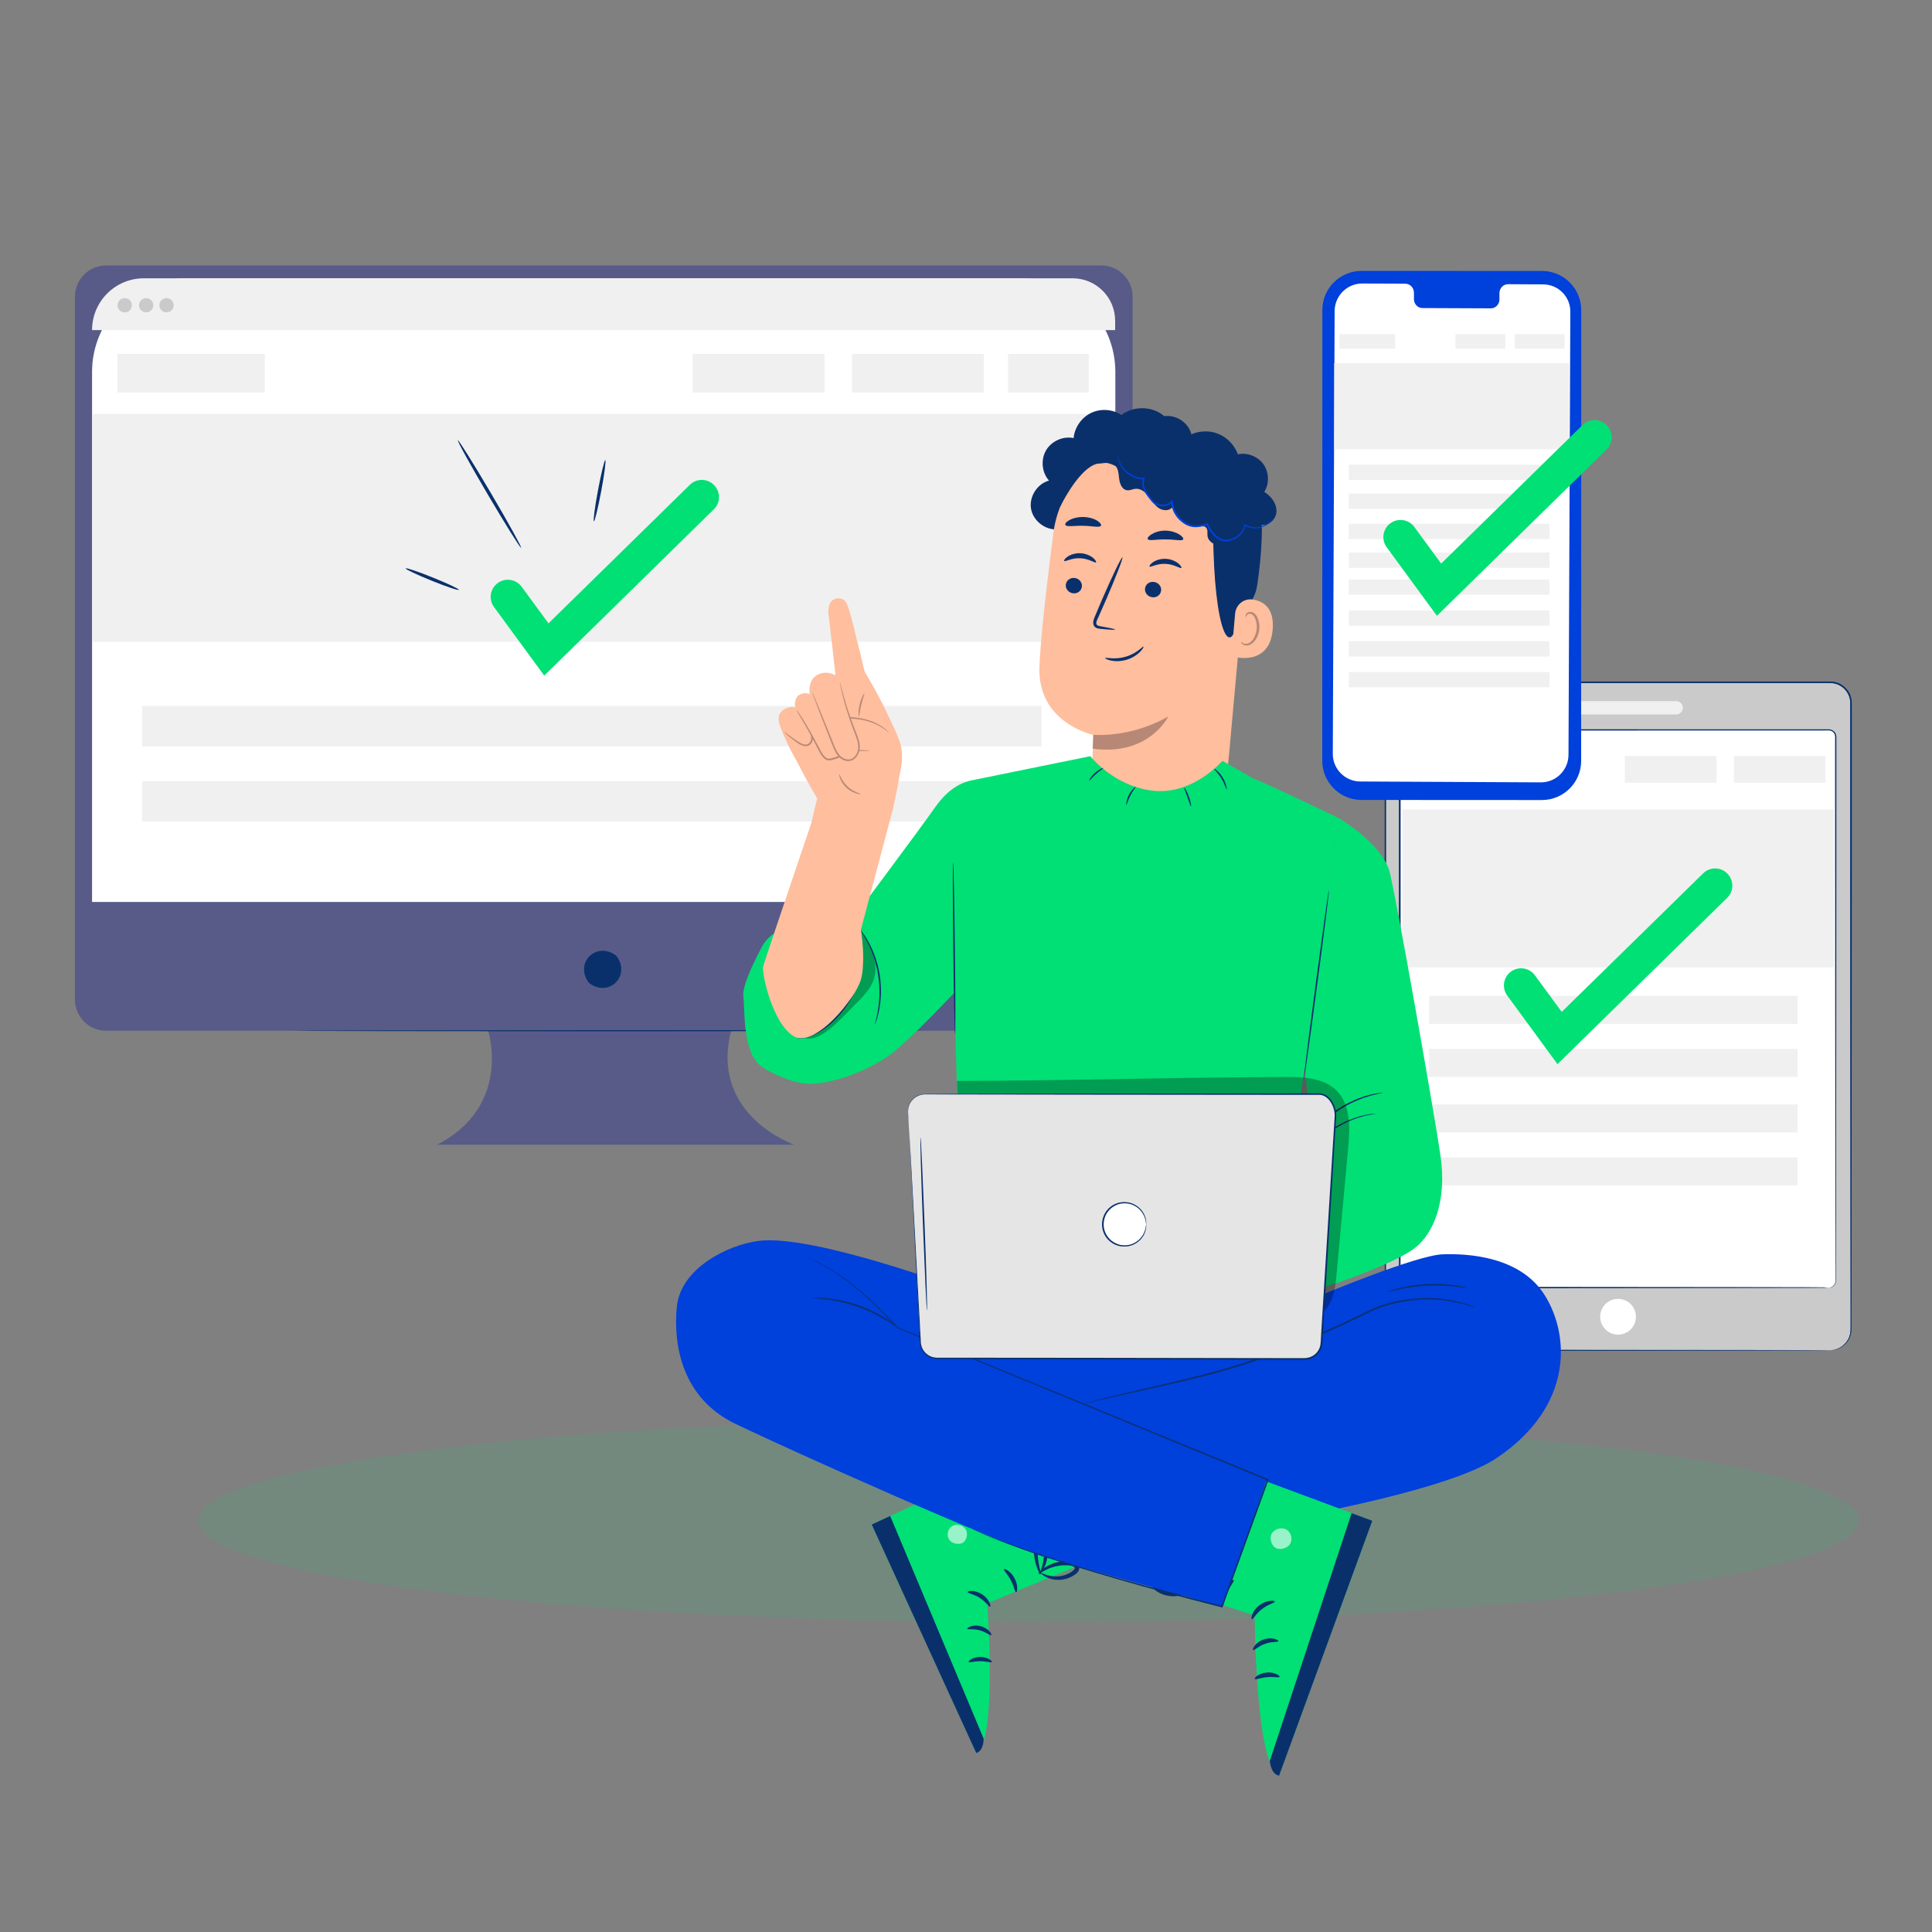 <?xml version="1.0" encoding="utf-8"?>
<!-- Generator: Adobe Illustrator 27.0.0, SVG Export Plug-In . SVG Version: 6.00 Build 0)  -->
<svg version="1.1" id="Livello_1" xmlns="http://www.w3.org/2000/svg" xmlns:xlink="http://www.w3.org/1999/xlink" x="0px" y="0px"
	 viewBox="0 0 200 200" style="enable-background:new 0 0 200 200;" xml:space="preserve">
<rect x="0" y="0" width="200" height="200" fill="#808080" stroke="none"/>
<style type="text/css">
	.st0{fill:none;}
	.st1{opacity:0.1;fill:#00E075;}
	.st2{fill:#0A306C;}
	.st3{opacity:0.1;fill:#00E075;enable-background:new    ;}
	.st4{fill:#585B88;}
	.st5{fill:#FFFFFF;}
	.st6{fill:#CDCBDE;}
	.st7{fill:#CACACA;}
	.st8{fill:#00E075;}
	.st9{opacity:0.6;}
	.st10{fill:#0040DA;}
	.st11{fill:#C27460;}
	.st12{fill:#7C4235;}
	.st13{opacity:0.3;}
	.st14{fill:#00DF75;}
	.st15{fill:#FFBE9D;}
	.st16{fill:#EB996E;}
	.st17{fill:none;stroke:#515A5F;stroke-miterlimit:10;}
	.st18{fill:#FAFAFA;}
	.st19{fill:#FFBE9C;}
	.st20{fill:#FF996C;}
	.st21{fill:#F0F0F0;}
	.st22{opacity:0.24;}
	.st23{fill:#0040DB;}
	.st24{fill:#FEC3CF;}
	.st25{fill:#B78876;}
	.st26{fill:#E5E5E5;}
	.st27{fill:#FFBC99;}
	.st28{fill:#FF976A;}
	.st29{fill:#0F306E;}
	.st30{fill:#E8505B;}
	.st31{fill-rule:evenodd;clip-rule:evenodd;fill:#FFFFFF;}
	.st32{fill-rule:evenodd;clip-rule:evenodd;fill:#00E075;}
	.st33{opacity:0.5;}
	.st34{opacity:0.1;fill:#E145FF;}
	.st35{fill:#ECECEC;}
	.st36{fill:#F5F5F5;}
	.st37{fill:#E1E1E1;}
	.st38{fill:#FFBF9D;}
	.st39{fill:#FF9A6C;}
	.st40{fill:#E145FF;}
	.st41{opacity:0.1;fill:#07DA9E;enable-background:new    ;}
	.st42{opacity:0.8;fill:#CDCBDE;}
	.st43{fill:#C2C2C2;}
	.st44{fill:#E6E6E6;}
	.st45{opacity:0.2;}
	.st46{opacity:0.4;fill:#585B88;}
	.st47{opacity:0.6;fill:#0A306C;}
	.st48{fill:#AA6550;}
	.st49{enable-background:new    ;}
	.st50{fill:#F2F2F2;}
	.st51{fill:#E145FF;stroke:#E145FF;stroke-miterlimit:10;}
	.st52{fill:#02DD75;}
	.st53{fill:none;stroke:#0A306C;stroke-linecap:round;stroke-linejoin:round;stroke-miterlimit:10;}
</style>
<g>
	<rect class="st0" width="200" height="200"/>
	<g>
		<g>
			<g>
				<g>
					<g>
						<g>
							<g>
								<g>
									<g>
										<g>
											<path class="st4" d="M114.01,27.48H10.98c-1.78,0-3.22,1.44-3.22,3.22v72.78c0,1.78,1.44,3.22,3.22,3.22h39.55
												c0,0,2.52,7.78-5.28,11.8h36.98c0,0-8.8-3.02-6.54-11.8h38.34c1.78,0,3.22-1.44,3.22-3.22V30.69
												C117.23,28.92,115.79,27.48,114.01,27.48z"/>
										</g>
									</g>
								</g>
							</g>
							<g>
								<g>
									<g>
										<g>
											<path class="st2" d="M63.87,99.03c1.4,2-0.79,4.2-2.8,2.8c-0.07-0.05-0.13-0.11-0.17-0.17c-1.4-2,0.79-4.19,2.8-2.8
												C63.76,98.91,63.82,98.97,63.87,99.03z"/>
										</g>
									</g>
								</g>
							</g>
						</g>
						<g>
							<g>
								<path class="st5" d="M115.46,93.37H9.53V38.51c0-5.36,4.34-9.7,9.7-9.7h86.53c5.36,0,9.7,4.34,9.7,9.7V93.37z"/>
							</g>
						</g>
					</g>
					<g>
						<path class="st21" d="M115.46,34.17H9.53v0c0-2.96,2.4-5.36,5.36-5.36h96.15c2.43,0,4.4,1.97,4.4,4.4V34.17z"/>
					</g>
					<g>
						<g>
							<circle class="st7" cx="12.91" cy="31.6" r="0.74"/>
						</g>
						<g>
							<circle class="st7" cx="15.13" cy="31.6" r="0.74"/>
						</g>
						<g>
							<circle class="st7" cx="17.24" cy="31.6" r="0.74"/>
						</g>
					</g>
				</g>
				<g>
					<g>
						<path class="st2" d="M95.59,106.7c0,0.03-14.66,0.06-32.75,0.06c-18.09,0-32.75-0.03-32.75-0.06c0-0.03,14.66-0.06,32.75-0.06
							C80.93,106.63,95.59,106.66,95.59,106.7z"/>
					</g>
				</g>
			</g>
			<rect x="9.57" y="42.86" class="st21" width="105.64" height="23.58"/>
			<rect x="12.16" y="36.64" class="st21" width="15.25" height="3.99"/>
			<rect x="104.36" y="36.64" class="st21" width="8.35" height="3.99"/>
			<rect x="88.19" y="36.64" class="st21" width="13.66" height="3.99"/>
			<rect x="71.69" y="36.64" class="st21" width="13.66" height="3.99"/>
			<rect x="14.71" y="73.08" class="st21" width="93.11" height="4.18"/>
			<rect x="14.71" y="80.86" class="st21" width="93.11" height="4.18"/>
		</g>
		<g>
			<g>
				<path class="st2" d="M47.5,61.06c-0.04,0.09-1.3-0.33-2.82-0.95c-1.52-0.61-2.72-1.18-2.69-1.27c0.04-0.09,1.3,0.33,2.82,0.95
					C46.33,60.4,47.54,60.97,47.5,61.06z"/>
			</g>
			<g>
				<path class="st2" d="M53.94,56.7c-0.08,0.05-1.61-2.4-3.42-5.47c-1.81-3.07-3.21-5.6-3.12-5.65c0.08-0.05,1.61,2.4,3.42,5.47
					C52.63,54.12,54.02,56.65,53.94,56.7z"/>
			</g>
			<g>
				<path class="st2" d="M62.66,47.63c0.09,0.02-0.09,1.45-0.42,3.2c-0.33,1.75-0.67,3.15-0.76,3.14c-0.09-0.02,0.09-1.45,0.42-3.2
					C62.23,49.02,62.57,47.61,62.66,47.63z"/>
			</g>
		</g>
		<g>
			<path class="st8" d="M56.34,69.94l-5.2-7.1c-0.58-0.79-0.41-1.9,0.38-2.48c0.79-0.58,1.9-0.41,2.48,0.38l2.78,3.79l14.63-14.34
				c0.7-0.69,1.83-0.68,2.51,0.03c0.69,0.7,0.68,1.83-0.03,2.51L56.34,69.94z"/>
		</g>
	</g>
	<ellipse class="st1" cx="106.47" cy="157.4" rx="85.95" ry="10.54"/>
	<g>
		<g>
			<g>
				<g>
					<g>
						<g>
							<g>
								<g>
									<g>
										<g>
											<g>
												<g>
													<g>
														<g>
															<g>
																<g>
																	<g>
																		<g>
																			<g>
																				<g>
																					<path class="st7" d="M189.44,139.78l-43.88,0c-1.19,0-2.15-0.96-2.15-2.15l0-64.84c0-1.19,0.96-2.15,2.15-2.15
																						l43.88,0c1.19,0,2.15,0.96,2.15,2.15l0,64.84C191.59,138.82,190.63,139.78,189.44,139.78z"/>
																					<g>
																						<path class="st2" d="M189.44,139.78c0,0,0.05-0.01,0.15-0.01c0.1-0.01,0.25-0.03,0.44-0.08
																							c0.37-0.11,0.94-0.39,1.31-1.07c0.09-0.17,0.15-0.36,0.2-0.57c0.04-0.21,0.04-0.43,0.04-0.67
																							c0-0.47,0-0.99,0-1.56c0-1.13,0-2.42-0.01-3.88c-0.01-5.85-0.01-14.3-0.02-24.75
																							c0-5.22-0.01-10.95-0.01-17.09c0-3.07,0-6.25,0-9.52c0-1.64,0-3.3,0-4.98c0-0.84,0-1.69,0-2.54
																							c0-0.22,0.01-0.42-0.03-0.63c-0.04-0.2-0.1-0.4-0.2-0.59c-0.19-0.37-0.49-0.68-0.86-0.88
																							c-0.18-0.1-0.38-0.17-0.59-0.21c-0.21-0.04-0.41-0.04-0.63-0.04c-0.43,0-0.87,0-1.31,0c-0.87,0-1.75,0-2.64,0
																							c-1.77,0-3.56,0-5.37,0c-3.62,0-7.31,0-11.07,0c-7.52,0-15.3,0-23.27,0c-0.48,0-0.96,0.17-1.33,0.48
																							c-0.37,0.31-0.62,0.74-0.71,1.21c-0.05,0.23-0.03,0.48-0.04,0.73l0,0.74c0,0.49,0,0.99,0,1.48
																							c0,1.97,0,3.92,0,5.87c0,3.88,0,7.71,0,11.47c0,7.52,0,14.77,0,21.68c0,6.91,0,13.47-0.01,19.62
																							c0,0.77,0,1.53,0,2.28c0,0.38,0,0.75,0,1.13c-0.01,0.38,0.02,0.73,0.17,1.07c0.28,0.66,0.92,1.15,1.63,1.24
																							c0.17,0.03,0.35,0.02,0.53,0.02l0.54,0c0.36,0,0.72,0,1.07,0c2.85,0,5.59,0,8.2,0
																							c10.45,0.01,18.9,0.02,24.75,0.02c2.92,0.01,5.19,0.01,6.73,0.01c0.77,0,1.35,0.01,1.75,0.01
																							C189.24,139.77,189.44,139.78,189.44,139.78s-0.2,0.01-0.6,0.01c-0.4,0-0.98,0-1.75,0.01
																							c-1.54,0-3.81,0.01-6.73,0.01c-5.84,0.01-14.3,0.01-24.75,0.02c-2.61,0-5.35,0-8.2,0c-0.36,0-0.71,0-1.07,0
																							l-0.54,0c-0.18,0-0.37,0-0.55-0.02c-0.75-0.09-1.42-0.61-1.72-1.31c-0.16-0.35-0.19-0.75-0.18-1.12
																							c0-0.37,0-0.75,0-1.13c0-0.75,0-1.52,0-2.28c0-6.14,0-12.71-0.01-19.62c0-6.91,0-14.16,0-21.68
																							c0-3.76,0-7.58,0-11.47c0-1.94,0-3.9,0-5.87c0-0.49,0-0.99,0-1.48v-0.74c0-0.24-0.01-0.5,0.04-0.75
																							c0.1-0.5,0.37-0.97,0.77-1.3c0.4-0.33,0.91-0.51,1.43-0.51c7.97,0,15.75,0,23.27,0c3.76,0,7.45,0,11.07,0
																							c1.81,0,3.6,0,5.37,0c0.88,0,1.76,0,2.64,0c0.44,0,0.87,0,1.31,0c0.21,0,0.44,0,0.66,0.04
																							c0.22,0.05,0.43,0.12,0.63,0.23c0.39,0.22,0.72,0.55,0.92,0.94c0.11,0.2,0.17,0.41,0.21,0.63
																							c0.04,0.22,0.03,0.44,0.04,0.65c0,0.85,0,1.7,0,2.54c0,1.68,0,3.34,0,4.98c0,3.27,0,6.45,0,9.52
																							c0,6.14-0.01,11.87-0.01,17.09c-0.01,10.45-0.02,18.9-0.02,24.75c0,1.46-0.01,2.76-0.01,3.88
																							c0,0.56,0,1.08,0,1.56c0,0.24,0,0.47-0.04,0.68c-0.05,0.21-0.11,0.41-0.21,0.58
																							c-0.37,0.69-0.96,0.97-1.33,1.08c-0.19,0.05-0.34,0.07-0.44,0.07C189.49,139.78,189.44,139.78,189.44,139.78z
																							"/>
																					</g>
																				</g>
																			</g>
																		</g>
																	</g>
																	<g>
																		<g>
																			<g>
																				<g>
																					<path class="st2" d="M189.44,139.78c0,0,0.05,0,0.15-0.01c0.05,0,0.11-0.01,0.18-0.02
																						c0.07-0.01,0.16-0.03,0.25-0.06c0.19-0.06,0.42-0.15,0.66-0.32c0.23-0.17,0.48-0.42,0.66-0.76
																						c0.09-0.17,0.15-0.36,0.2-0.57c0.04-0.21,0.04-0.44,0.04-0.67c0-0.47,0-0.99,0-1.56c0-1.12,0-2.42,0-3.88
																						c0-5.84-0.01-14.3-0.02-24.75c0-5.22,0-10.95-0.01-17.09c0-3.07,0-6.25,0-9.52c0-1.64,0-3.3,0-4.98
																						c0-0.84,0-1.69,0-2.54c0-0.21,0.01-0.43-0.03-0.63c-0.04-0.2-0.1-0.41-0.2-0.59c-0.19-0.38-0.5-0.69-0.87-0.89
																						c-0.19-0.1-0.39-0.17-0.6-0.21c-0.21-0.04-0.42-0.04-0.64-0.04c-0.43,0-0.87,0-1.31,0c-0.87,0-1.75,0-2.64,0
																						c-1.77,0-3.56,0-5.37,0c-3.62,0-7.31,0-11.07,0c-7.52,0-15.3,0-23.27,0c-0.49,0-0.97,0.17-1.35,0.48
																						c-0.37,0.31-0.63,0.75-0.72,1.23c-0.05,0.24-0.03,0.48-0.04,0.73v0.74c0,0.49,0,0.99,0,1.48
																						c0,1.97,0,3.92,0,5.87c0,3.88,0,7.71,0,11.47c0,7.52,0,14.77,0,21.68c0,6.91,0,13.47,0,19.62
																						c0,0.77,0,1.53,0,2.28c0,0.38,0,0.75,0,1.13c0,0.19,0,0.37,0.03,0.55c0.02,0.18,0.08,0.36,0.15,0.53
																						c0.29,0.67,0.93,1.17,1.64,1.25c0.18,0.03,0.36,0.02,0.54,0.02c0.18,0,0.36,0,0.54,0c0.36,0,0.72,0,1.07,0
																						c2.85,0,5.59,0,8.2,0c10.45,0.01,18.9,0.01,24.75,0.02c2.92,0,5.19,0.01,6.73,0.01c0.77,0,1.35,0,1.75,0
																						C189.24,139.78,189.44,139.78,189.44,139.78s-0.2,0-0.6,0c-0.39,0-0.98,0-1.75,0c-1.54,0-3.81,0.01-6.73,0.01
																						c-5.84,0-14.3,0.01-24.75,0.02c-2.61,0-5.35,0-8.2,0c-0.36,0-0.71,0-1.07,0c-0.18,0-0.36,0-0.54,0
																						c-0.18,0-0.36,0-0.55-0.02c-0.74-0.09-1.41-0.61-1.71-1.3c-0.07-0.17-0.13-0.36-0.15-0.54
																						c-0.03-0.19-0.03-0.38-0.03-0.56c0-0.37,0-0.75,0-1.13c0-0.75,0-1.52,0-2.28c0-6.14,0-12.71,0-19.62
																						c0-6.91,0-14.16,0-21.68c0-3.76,0-7.58,0-11.47c0-1.94,0-3.9,0-5.87c0-0.49,0-0.99,0-1.48v-0.74
																						c0-0.24-0.01-0.5,0.04-0.75c0.09-0.5,0.37-0.96,0.76-1.29c0.39-0.32,0.9-0.5,1.41-0.51c7.97,0,15.75,0,23.27,0
																						c3.76,0,7.45,0,11.07,0c1.81,0,3.6,0,5.37,0c0.88,0,1.76,0,2.64,0c0.44,0,0.87,0,1.31,0
																						c0.22,0,0.44,0,0.66,0.04c0.22,0.05,0.43,0.12,0.62,0.22c0.39,0.21,0.71,0.54,0.91,0.93
																						c0.1,0.19,0.17,0.41,0.21,0.62c0.04,0.22,0.03,0.44,0.03,0.65c0,0.85,0,1.7,0,2.54c0,1.68,0,3.34,0,4.98
																						c0,3.27,0,6.45,0,9.52c0,6.14,0,11.87-0.01,17.09c-0.01,10.45-0.01,18.9-0.02,24.75c0,1.46,0,2.76,0,3.88
																						c0,0.56,0,1.08,0,1.56c0,0.24,0,0.47-0.04,0.68c-0.05,0.21-0.11,0.41-0.2,0.58c-0.18,0.34-0.43,0.59-0.66,0.76
																						c-0.24,0.17-0.47,0.26-0.66,0.32c-0.1,0.03-0.18,0.05-0.25,0.05c-0.07,0.01-0.14,0.02-0.19,0.02
																						C189.49,139.78,189.44,139.78,189.44,139.78z"/>
																				</g>
																			</g>
																		</g>
																	</g>
																</g>
															</g>
														</g>
													</g>
												</g>
											</g>
										</g>
										<g>
											<g>
												<g>
													<g>
														<g>
															<g>
																<g>
																	<g>
																		<g>
																			<g>
																				<path class="st5" d="M169.35,136.31c0,1.02-0.83,1.85-1.85,1.85c-1.02,0-1.85-0.83-1.85-1.85
																					c0-1.02,0.83-1.85,1.85-1.85C168.52,134.46,169.35,135.28,169.35,136.31z"/>
																			</g>
																		</g>
																	</g>
																</g>
															</g>
														</g>
													</g>
												</g>
											</g>
										</g>
									</g>
								</g>
							</g>
						</g>
					</g>
					<g>
						<g>
							<path class="st21" d="M173.52,73.96h-9.84c-0.38,0-0.69-0.31-0.69-0.69l0,0c0-0.38,0.31-0.69,0.69-0.69h9.84
								c0.38,0,0.69,0.31,0.69,0.69l0,0C174.21,73.65,173.9,73.96,173.52,73.96z"/>
						</g>
					</g>
				</g>
			</g>
			<g>
				<g>
					<g>
						<g>
							<g>
								<g>
									<g>
										<g>
											<g>
												<g>
													<g>
														<path class="st5" d="M189.31,133.31l-43.7,0c-0.4,0-0.72-0.32-0.72-0.72l0-56.3c0-0.4,0.32-0.72,0.72-0.72l43.7,0
															c0.4,0,0.72,0.32,0.72,0.72l0,56.3C190.03,132.99,189.71,133.31,189.31,133.31z"/>
														<g>
															<path class="st2" d="M189.31,133.31c0,0,0.05,0,0.13-0.02c0.08-0.02,0.22-0.06,0.34-0.18
																c0.13-0.11,0.25-0.32,0.23-0.58c0-0.26,0-0.56,0-0.9c0-1.36-0.01-3.37-0.01-5.96c-0.01-5.18-0.01-12.67-0.02-21.92
																c0-4.63-0.01-9.69-0.01-15.13c0-2.72,0-5.53,0-8.43c0-0.72,0-1.45,0-2.19c0-0.37,0-0.74,0-1.11l0-0.56
																c0.01-0.18-0.04-0.34-0.15-0.48c-0.11-0.13-0.27-0.22-0.43-0.23c-0.17-0.01-0.37,0-0.55,0c-0.38,0-0.75,0-1.13,0
																c-0.76,0-1.51,0-2.28,0c-12.23,0-25.68,0-39.8,0.01c-0.2,0-0.39,0.09-0.51,0.25c-0.06,0.08-0.1,0.17-0.12,0.27
																c-0.02,0.09-0.01,0.2-0.01,0.31c0,0.44,0,0.88,0,1.32c0,0.88,0,1.75,0,2.62c0,1.74,0,3.48,0,5.19
																c0,3.44,0,6.83,0,10.16c0,6.66,0,13.08,0,19.2c0,6.12,0,11.93-0.01,17.37l0,0.25c0,0.08,0.01,0.15,0.04,0.23
																c0.05,0.14,0.16,0.27,0.29,0.34c0.14,0.08,0.28,0.09,0.46,0.08l0.5,0c0.67,0,1.33,0,1.99,0c1.31,0,2.6,0,3.86,0
																c2.53,0,4.95,0,7.26,0c9.25,0.01,16.74,0.02,21.92,0.02c2.59,0.01,4.59,0.01,5.96,0.01c0.68,0,1.2,0.01,1.55,0.01
																C189.13,133.31,189.31,133.31,189.31,133.31s-0.18,0.01-0.53,0.01c-0.35,0-0.87,0-1.55,0.01
																c-1.36,0-3.37,0.01-5.96,0.01c-5.18,0.01-12.66,0.01-21.92,0.02c-2.31,0-4.74,0-7.26,0c-1.26,0-2.55,0-3.86,0
																c-0.66,0-1.32,0-1.99,0l-0.5,0c-0.16,0.01-0.36-0.01-0.52-0.1c-0.16-0.09-0.29-0.24-0.35-0.41
																c-0.03-0.09-0.05-0.18-0.05-0.27l0-0.25c0-5.44,0-11.25-0.01-17.37c0-6.12,0-12.54,0-19.2c0-3.33,0-6.72,0-10.16
																c0-1.72,0-3.45,0-5.19c0-0.87,0-1.75,0-2.62c0-0.44,0-0.88,0-1.32c0-0.11-0.01-0.22,0.02-0.34
																c0.02-0.12,0.08-0.23,0.15-0.33c0.15-0.19,0.39-0.31,0.63-0.31c14.12,0,27.57,0,39.8,0.01c0.76,0,1.52,0,2.28,0
																c0.38,0,0.75,0,1.13,0c0.19,0,0.37,0,0.57,0c0.2,0.02,0.4,0.13,0.53,0.28c0.13,0.15,0.19,0.37,0.18,0.56l0,0.56
																c0,0.37,0,0.74,0,1.11c0,0.73,0,1.46,0,2.19c0,2.9,0,5.71,0,8.43c0,5.44-0.01,10.51-0.01,15.13
																c-0.01,9.25-0.02,16.74-0.02,21.92c-0.01,2.59-0.01,4.59-0.01,5.96c0,0.34,0,0.64,0,0.9
																c0.01,0.27-0.11,0.47-0.24,0.59c-0.13,0.12-0.27,0.16-0.35,0.17C189.36,133.32,189.31,133.31,189.31,133.31z"/>
														</g>
													</g>
												</g>
											</g>
										</g>
									</g>
								</g>
							</g>
						</g>
					</g>
				</g>
			</g>
		</g>
		<g>
			<rect x="145.16" y="83.79" class="st21" width="44.69" height="16.36"/>
			<rect x="146.15" y="78.26" class="st21" width="10.58" height="2.77"/>
			<rect x="179.49" y="78.26" class="st21" width="9.48" height="2.77"/>
			<rect x="168.21" y="78.26" class="st21" width="9.48" height="2.77"/>
			<rect x="147.94" y="108.58" class="st21" width="38.15" height="2.9"/>
			<rect x="147.94" y="103.09" class="st21" width="38.15" height="2.9"/>
			<rect x="147.94" y="119.81" class="st21" width="38.15" height="2.9"/>
			<rect x="147.94" y="114.33" class="st21" width="38.15" height="2.9"/>
		</g>
		<g>
			<path class="st8" d="M161.23,110.16l-5.2-7.1c-0.58-0.79-0.41-1.9,0.38-2.48c0.79-0.58,1.9-0.41,2.48,0.38l2.78,3.79l14.64-14.34
				c0.7-0.69,1.83-0.68,2.51,0.03c0.69,0.7,0.68,1.83-0.03,2.51L161.23,110.16z"/>
		</g>
	</g>
	<g>
		<g>
			<g>
				<g>
					<g>
						<g>
							<g>
								<g>
									<g>
										<g>
											<g>
												<g>
													<path class="st23" d="M159.61,82.82l-18.67-0.01c-2.24,0-4.06-1.82-4.06-4.06l0.01-46.66c0-2.24,1.82-4.05,4.07-4.05
														l18.67,0.01c2.24,0,4.06,1.82,4.06,4.06l-0.01,46.66C163.68,81,161.86,82.82,159.61,82.82z"/>
												</g>
											</g>
										</g>
									</g>
								</g>
							</g>
						</g>
					</g>
				</g>
				<g>
					<g>
						<g>
							<g>
								<g>
									<g>
										<g>
											<g>
												<path class="st5" d="M159.74,29.44l-3.63-0.02c-0.49,0-0.88,0.41-0.89,0.92l0,0.66c0,0.51-0.4,0.92-0.89,0.92
													l-7.08-0.03c-0.49,0-0.88-0.42-0.88-0.93l0-0.66c0-0.51-0.39-0.92-0.88-0.93l-1.28-0.01l-3.18-0.01
													c-1.58-0.01-2.86,1.27-2.87,2.85l-0.19,45.83c-0.01,1.58,1.27,2.86,2.84,2.87l18.69,0.09c1.58,0.01,2.86-1.27,2.87-2.85
													l0.19-45.83C162.59,30.73,161.32,29.44,159.74,29.44z"/>
											</g>
										</g>
									</g>
								</g>
							</g>
						</g>
					</g>
				</g>
			</g>
		</g>
		<g>
			<rect x="138.12" y="37.6" class="st21" width="24.33" height="8.91"/>
			<rect x="138.66" y="34.58" class="st21" width="5.76" height="1.51"/>
			<rect x="156.81" y="34.58" class="st21" width="5.16" height="1.51"/>
			<rect x="150.67" y="34.58" class="st21" width="5.16" height="1.51"/>
			<rect x="139.63" y="51.09" class="st21" width="20.77" height="1.58"/>
			<rect x="139.63" y="48.1" class="st21" width="20.77" height="1.58"/>
			<rect x="139.63" y="57.2" class="st21" width="20.77" height="1.58"/>
			<rect x="139.63" y="59.99" class="st21" width="20.77" height="1.58"/>
			<rect x="139.63" y="63.19" class="st21" width="20.77" height="1.58"/>
			<rect x="139.63" y="66.38" class="st21" width="20.77" height="1.58"/>
			<rect x="139.63" y="69.57" class="st21" width="20.77" height="1.58"/>
			<rect x="139.63" y="54.22" class="st21" width="20.77" height="1.58"/>
		</g>
		<g>
			<path class="st8" d="M148.75,63.75l-5.2-7.1c-0.58-0.79-0.41-1.9,0.38-2.48c0.79-0.58,1.9-0.41,2.48,0.38l2.78,3.79L163.82,44
				c0.7-0.69,1.83-0.68,2.51,0.03c0.69,0.7,0.68,1.83-0.03,2.51L148.75,63.75z"/>
		</g>
	</g>
	<g>
		<g>
			<g>
				<g>
					<g>
						<g>
							<g>
								<path class="st2" d="M109.44,54.8c-1.26,0.08-2.5-0.9-2.71-2.14c-0.21-1.24,0.64-2.58,1.86-2.91
									c-0.74-0.83-0.87-2.15-0.31-3.12c0.56-0.97,1.77-1.51,2.86-1.28c0.1-1.1,0.81-2.12,1.8-2.6c0.99-0.48,2.23-0.4,3.15,0.21
									c1.26-0.98,3.23-0.93,4.43,0.12c1.08-0.15,2.22,0.48,2.67,1.47c0.46,0.99,0.19,2.26-0.62,2.98"/>
							</g>
						</g>
					</g>
					<g>
						<g>
							<g>
								<g>
									<g>
										<g>
											<path class="st15" d="M109.05,55.15c0.72-5.64,5.66-9.79,11.34-9.52l0.56,0.03c6.07,0.64,8.92,6.16,8.11,12.21
												l-1.83,20.24l-0.48,4.77l-13.8-1.63l0.26-5.17c0,0-5.81-1.18-5.61-7.04C107.7,66.2,108.37,60.4,109.05,55.15z"/>
										</g>
									</g>
								</g>
							</g>
							<g>
								<g>
									<g>
										<g>
											<g>
												<g>
													<path class="st25" d="M113.17,76.06c0,0,3.73,0.4,7.77-1.89c0,0-2,4.13-7.82,3.33L113.17,76.06z"/>
												</g>
											</g>
										</g>
									</g>
								</g>
							</g>
							<g>
								<g>
									<g>
										<g>
											<g>
												<g>
													<g>
														<g>
															<g>
																<path class="st2" d="M110.33,60.54c-0.04,0.44,0.31,0.83,0.77,0.88c0.46,0.05,0.86-0.27,0.9-0.71
																	c0.04-0.44-0.31-0.84-0.77-0.88C110.77,59.78,110.37,60.1,110.33,60.54z"/>
															</g>
														</g>
													</g>
												</g>
											</g>
										</g>
									</g>
								</g>
							</g>
							<g>
								<g>
									<g>
										<g>
											<g>
												<g>
													<g>
														<g>
															<g>
																<g>
																	<path class="st2" d="M110.17,58.07c0.1,0.11,0.75-0.33,1.65-0.28c0.9,0.03,1.54,0.53,1.64,0.42
																		c0.05-0.05-0.05-0.25-0.32-0.47c-0.27-0.22-0.75-0.45-1.31-0.47c-0.56-0.02-1.04,0.16-1.32,0.36
																		C110.22,57.82,110.12,58.02,110.17,58.07z"/>
																</g>
															</g>
														</g>
													</g>
												</g>
											</g>
										</g>
									</g>
								</g>
							</g>
							<g>
								<g>
									<g>
										<g>
											<g>
												<g>
													<g>
														<g>
															<g>
																<path class="st2" d="M118.53,60.95c-0.04,0.44,0.31,0.83,0.77,0.88c0.46,0.05,0.86-0.27,0.9-0.71
																	c0.04-0.44-0.31-0.84-0.77-0.88C118.96,60.19,118.56,60.51,118.53,60.95z"/>
															</g>
														</g>
													</g>
												</g>
											</g>
										</g>
									</g>
								</g>
							</g>
							<g>
								<g>
									<g>
										<g>
											<g>
												<g>
													<g>
														<g>
															<g>
																<g>
																	<path class="st2" d="M119,58.65c0.1,0.11,0.75-0.33,1.65-0.28c0.9,0.03,1.54,0.53,1.64,0.42
																		c0.05-0.05-0.05-0.25-0.32-0.47c-0.27-0.22-0.75-0.45-1.31-0.47c-0.56-0.02-1.04,0.16-1.32,0.36
																		C119.06,58.41,118.96,58.6,119,58.65z"/>
																</g>
															</g>
														</g>
													</g>
												</g>
											</g>
										</g>
									</g>
								</g>
							</g>
							<g>
								<g>
									<g>
										<g>
											<g>
												<g>
													<g>
														<g>
															<g>
																<path class="st2" d="M115.43,65.17c0.01-0.05-0.55-0.17-1.45-0.33c-0.23-0.03-0.44-0.09-0.48-0.25
																	c-0.05-0.17,0.06-0.41,0.19-0.67c0.24-0.55,0.5-1.12,0.76-1.72c1.06-2.45,1.84-4.46,1.74-4.5
																	c-0.1-0.04-1.04,1.91-2.1,4.35c-0.26,0.6-0.5,1.18-0.73,1.73c-0.1,0.26-0.26,0.55-0.16,0.9
																	c0.05,0.17,0.22,0.31,0.36,0.35c0.15,0.05,0.27,0.06,0.39,0.07C114.86,65.19,115.42,65.22,115.43,65.17z"/>
															</g>
														</g>
													</g>
												</g>
											</g>
										</g>
									</g>
								</g>
							</g>
							<g>
								<g>
									<g>
										<g>
											<g>
												<path class="st2" d="M118.81,55.8c0.11,0.23,0.89,0.02,1.84,0.04c0.95-0.01,1.74,0.21,1.84-0.02
													c0.04-0.11-0.12-0.32-0.45-0.52c-0.33-0.2-0.84-0.36-1.41-0.37c-0.57,0-1.07,0.16-1.39,0.36
													C118.91,55.48,118.76,55.69,118.81,55.8z"/>
											</g>
										</g>
									</g>
								</g>
							</g>
							<g>
								<g>
									<g>
										<g>
											<g>
												<path class="st2" d="M110.3,54.36c0.18,0.21,0.93,0.04,1.83,0.07c0.89,0.01,1.64,0.21,1.83,0.01
													c0.08-0.1-0.03-0.31-0.35-0.52c-0.32-0.21-0.85-0.39-1.47-0.4c-0.61-0.01-1.15,0.15-1.47,0.34
													C110.33,54.05,110.22,54.25,110.3,54.36z"/>
											</g>
										</g>
									</g>
								</g>
							</g>
							<g>
								<g>
									<g>
										<g>
											<path class="st2" d="M109.73,52.49c0,0,1.72-3.59,3.52-4.37c2.19-0.94,3,1.46,5.07,0.98c2.07-0.47,4.16-1.37,6.17,0.3
												c2.2,1.83,1.08,2.99,1.09,5.6c0.08,10.56,1.86,13.62,2.64,8.69c0.09-0.54,1.61-0.9,1.94-3.19
												c0.43-2.96,0.71-6.57,0.15-8.72c-0.48-1.81-1.43-3.08-3.19-4.53c-2.77-2.28-6.72-2.51-9.41-2.36
												C115.02,45.04,109.7,47.89,109.73,52.49z"/>
										</g>
									</g>
								</g>
							</g>
							<g>
								<g>
									<g>
										<g>
											<path class="st15" d="M127.86,63.51c0.08-0.9,0.89-1.58,1.79-1.45c1.09,0.15,2.27,0.83,2.1,3.08
												c-0.31,4-4.26,2.86-4.26,2.74C127.48,67.81,127.71,65.18,127.86,63.51z"/>
										</g>
									</g>
								</g>
							</g>
							<g>
								<g>
									<g>
										<g>
											<path class="st25" d="M128.47,66.45c0.02-0.01,0.07,0.05,0.18,0.12c0.11,0.06,0.3,0.11,0.52,0.05
												c0.43-0.12,0.84-0.76,0.92-1.48c0.04-0.36-0.01-0.72-0.12-1.01c-0.1-0.3-0.27-0.52-0.48-0.58
												c-0.21-0.07-0.37,0.05-0.43,0.16c-0.06,0.11-0.04,0.19-0.06,0.19c-0.01,0.01-0.08-0.07-0.04-0.24
												c0.02-0.08,0.08-0.17,0.18-0.24c0.1-0.07,0.25-0.1,0.39-0.07c0.31,0.05,0.56,0.35,0.68,0.68
												c0.13,0.33,0.2,0.73,0.15,1.13c-0.09,0.8-0.56,1.52-1.15,1.65c-0.29,0.05-0.51-0.05-0.63-0.16
												C128.47,66.55,128.45,66.46,128.47,66.45z"/>
										</g>
									</g>
								</g>
							</g>
						</g>
						<g>
							<g>
								<g>
									<path class="st2" d="M128.14,55.76c-0.54,0.33-1.1,0.67-1.73,0.7c-0.63,0.03-1.33-0.36-1.41-0.99
										c-0.03-0.28,0.05-0.6-0.12-0.82c-0.21-0.27-0.61-0.21-0.95-0.19c-1.17,0.07-2.32-0.81-2.57-1.96
										c-0.32,0.43-1.01,0.38-1.44,0.07c-0.44-0.31-0.7-0.8-1.04-1.22c-0.33-0.42-0.81-0.8-1.34-0.75
										c-0.3,0.03-0.58,0.19-0.88,0.15c-0.52-0.07-0.75-0.7-0.81-1.22c-0.06-0.53-0.09-1.14-0.52-1.44
										c-0.4-0.28-0.94-0.16-1.43-0.11c-0.49,0.05-1.11-0.09-1.21-0.57c-0.05-0.25,0.07-0.51,0.21-0.72
										c0.67-0.95,2.05-1.32,3.11-0.84c0.45-1.3,1.74-2.28,3.12-2.36c1.38-0.08,2.77,0.73,3.37,1.98
										c0.88-0.73,2.13-0.99,3.23-0.69c1.1,0.31,2.03,1.17,2.41,2.25c0.99-0.21,2.08,0.22,2.66,1.04c0.58,0.82,0.61,2,0.08,2.85
										c0.7,0.44,1.28,1.19,1.26,2.02c-0.02,0.83-0.87,1.62-1.66,1.36c0.29,0.66-0.01,1.52-0.65,1.85
										c-0.64,0.33-1.52,0.08-1.89-0.54"/>
								</g>
							</g>
						</g>
						<g>
							<g>
								<g>
									<g>
										<path class="st23" d="M115.67,47.02c0,0,0,0.02,0,0.07c0,0.05,0,0.12,0.02,0.21c0.03,0.19,0.09,0.46,0.25,0.78
											c0.17,0.32,0.43,0.69,0.84,0.99c0.4,0.31,0.97,0.55,1.62,0.54l-0.06-0.09c-0.14,0.34-0.13,0.75,0.03,1.11
											c0.14,0.37,0.38,0.69,0.64,1.02c0.13,0.15,0.24,0.33,0.43,0.48c0.18,0.14,0.4,0.23,0.62,0.26
											c0.45,0.08,0.96-0.04,1.31-0.4l-0.15-0.05c0.06,0.8,0.48,1.62,1.18,2.14c0.37,0.29,0.83,0.48,1.29,0.49
											c0.46,0.02,0.9-0.1,1.31-0.22l-0.1-0.05c0.19,0.51,0.5,0.95,0.89,1.28c0.38,0.33,0.9,0.54,1.38,0.44
											c0.95-0.16,1.62-0.91,1.78-1.65l-0.09,0.04c0.46,0.28,0.96,0.33,1.37,0.27c0.41-0.06,0.74-0.22,0.98-0.38
											c0.24-0.17,0.38-0.35,0.47-0.47c0.08-0.13,0.12-0.2,0.11-0.2c-0.02-0.02-0.15,0.3-0.62,0.61
											c-0.24,0.15-0.56,0.3-0.95,0.34c-0.39,0.05-0.87-0.01-1.29-0.27l-0.07-0.05l-0.02,0.08c-0.16,0.68-0.8,1.39-1.68,1.52
											c-0.44,0.08-0.89-0.1-1.25-0.42c-0.36-0.31-0.66-0.74-0.84-1.21l-0.03-0.08l-0.08,0.02c-0.4,0.12-0.82,0.23-1.25,0.21
											c-0.43-0.01-0.84-0.18-1.19-0.46c-0.66-0.49-1.05-1.26-1.11-2.01l-0.02-0.19l-0.13,0.14c-0.29,0.31-0.75,0.42-1.16,0.35
											c-0.2-0.03-0.4-0.11-0.55-0.23c-0.15-0.12-0.27-0.29-0.4-0.45c-0.25-0.32-0.49-0.63-0.63-0.97c-0.15-0.34-0.16-0.7-0.04-1
											l0.04-0.09l-0.1,0c-0.61,0.01-1.16-0.21-1.55-0.5c-0.4-0.28-0.67-0.63-0.84-0.94C115.66,47.44,115.7,47.01,115.67,47.02z"
											/>
									</g>
								</g>
							</g>
						</g>
					</g>
				</g>
			</g>
			<g>
				<g>
					<path class="st2" d="M114.4,68.12c-0.01,0.04,0.21,0.18,0.61,0.26c0.4,0.09,0.99,0.1,1.61-0.08c0.61-0.18,1.1-0.52,1.39-0.81
						c0.29-0.3,0.4-0.53,0.37-0.55c-0.07-0.07-0.71,0.72-1.85,1.04C115.39,68.33,114.43,68.02,114.4,68.12z"/>
				</g>
			</g>
		</g>
		<g>
			<g>
				<path class="st23" d="M101.21,133.63l35.45,0.48c0,0,9.91-4.15,12.64-4.26c2.72-0.11,8.13,0.23,10.63,4.26
					c2.59,4.16,2.95,11.5-5.02,16.84c-7.76,5.19-43.24,10-48.1,9.55l-8.96-12.03c0,0-0.09-9.86,0-10.33c0.09-0.47,1.6-4.7,1.6-4.7
					L101.21,133.63z"/>
			</g>
			<g>
				<g>
					<g>
						<g>
							<g>
								<g>
									<g>
										<g>
											<g>
												<g>
													<g>
														<g>
															<g>
																<g>
																	<path class="st8" d="M120.89,149.57l21.17,7.86l-9.65,26.38c-2.46-1.08-2.53-16.58-2.53-16.58l-13.77-4.48
																		L120.89,149.57z"/>
																</g>
															</g>
														</g>
													</g>
												</g>
											</g>
										</g>
									</g>
								</g>
							</g>
						</g>
					</g>
					<g class="st9">
						<g>
							<g>
								<g>
									<g>
										<g>
											<g>
												<g>
													<g>
														<g>
															<g>
																<g>
																	<g>
																		<path class="st5" d="M131.72,158.67c0.33-0.46,1.03-0.6,1.5-0.3c0.47,0.31,0.62,1.02,0.31,1.49
																			c-0.32,0.47-1.16,0.66-1.59,0.3c-0.44-0.36-0.57-1.21-0.15-1.58"/>
																	</g>
																</g>
															</g>
														</g>
													</g>
												</g>
											</g>
										</g>
									</g>
								</g>
							</g>
						</g>
					</g>
					<g>
						<g>
							<g>
								<g>
									<g>
										<g>
											<g>
												<g>
													<g>
														<g>
															<g>
																<g>
																	<path class="st2" d="M142.06,157.43l-2.14-0.79l-8.47,25.65c0,0,0.08,1.36,0.96,1.53L142.06,157.43z"/>
																</g>
															</g>
														</g>
													</g>
												</g>
											</g>
										</g>
									</g>
								</g>
							</g>
						</g>
					</g>
					<g>
						<g>
							<g>
								<g>
									<g>
										<g>
											<g>
												<g>
													<g>
														<g>
															<g>
																<g>
																	<g>
																		<path class="st2" d="M129.59,167.62c0.13,0.04,0.42-0.58,1.07-1.06c0.63-0.5,1.31-0.62,1.3-0.76
																			c0.02-0.13-0.82-0.22-1.59,0.38C129.59,166.77,129.46,167.61,129.59,167.62z"/>
																	</g>
																</g>
															</g>
														</g>
													</g>
												</g>
											</g>
										</g>
									</g>
								</g>
							</g>
						</g>
					</g>
					<g>
						<g>
							<g>
								<g>
									<g>
										<g>
											<g>
												<g>
													<g>
														<g>
															<g>
																<g>
																	<g>
																		<path class="st2" d="M129.72,170.81c0.11,0.08,0.54-0.4,1.24-0.64c0.7-0.26,1.33-0.15,1.37-0.28
																			c0.06-0.11-0.66-0.48-1.53-0.17C129.93,170.02,129.6,170.76,129.72,170.81z"/>
																	</g>
																</g>
															</g>
														</g>
													</g>
												</g>
											</g>
										</g>
									</g>
								</g>
							</g>
						</g>
					</g>
					<g>
						<g>
							<g>
								<g>
									<g>
										<g>
											<g>
												<g>
													<g>
														<g>
															<g>
																<g>
																	<g>
																		<path class="st2" d="M132.46,173.59c0.07-0.11-0.51-0.52-1.33-0.45c-0.83,0.07-1.33,0.57-1.24,0.67
																			c0.08,0.11,0.6-0.14,1.28-0.19C131.84,173.55,132.4,173.71,132.46,173.59z"/>
																	</g>
																</g>
															</g>
														</g>
													</g>
												</g>
											</g>
										</g>
									</g>
								</g>
							</g>
						</g>
					</g>
					<g>
						<g>
							<g>
								<g>
									<g>
										<g>
											<g>
												<g>
													<g>
														<g>
															<g>
																<g>
																	<g>
																		<path class="st2" d="M126.56,166.25c0.14-0.01,0.18-0.67,0.49-1.38c0.3-0.72,0.75-1.19,0.67-1.3
																			c-0.07-0.11-0.74,0.27-1.11,1.11C126.25,165.52,126.44,166.28,126.56,166.25z"/>
																	</g>
																</g>
															</g>
														</g>
													</g>
												</g>
											</g>
										</g>
									</g>
								</g>
							</g>
						</g>
					</g>
					<g>
						<g>
							<g>
								<g>
									<g>
										<g>
											<g>
												<g>
													<g>
														<g>
															<g>
																<g>
																	<g>
																		<path class="st2" d="M123.66,164.48c0.05,0.02,0.32-0.46,0.48-1.32c0.08-0.43,0.12-0.96,0.08-1.54
																			c-0.02-0.29-0.06-0.6-0.13-0.91c-0.03-0.15-0.06-0.32-0.17-0.51c-0.08-0.19-0.39-0.4-0.66-0.31
																			c-0.25,0.06-0.43,0.27-0.5,0.46c-0.08,0.19-0.1,0.36-0.11,0.52c-0.04,0.32-0.04,0.63-0.02,0.92
																			c0.05,0.59,0.19,1.1,0.35,1.51c0.34,0.82,0.75,1.2,0.79,1.17c0.06-0.04-0.23-0.49-0.47-1.28
																			c-0.12-0.4-0.21-0.88-0.23-1.42c-0.01-0.27,0-0.55,0.04-0.84c0.03-0.31,0.11-0.54,0.26-0.57
																			c0.06-0.01,0.08-0.01,0.14,0.08c0.05,0.09,0.09,0.23,0.12,0.38c0.07,0.29,0.11,0.57,0.14,0.84
																			c0.06,0.54,0.06,1.04,0.02,1.46C123.74,163.95,123.59,164.46,123.66,164.48z"/>
																	</g>
																</g>
															</g>
														</g>
													</g>
												</g>
											</g>
										</g>
									</g>
								</g>
							</g>
						</g>
					</g>
					<g>
						<g>
							<g>
								<g>
									<g>
										<g>
											<g>
												<g>
													<g>
														<g>
															<g>
																<g>
																	<g>
																		<path class="st2" d="M123.91,164.38c0.04-0.04-0.33-0.46-1.15-0.82c-0.41-0.17-0.92-0.31-1.51-0.35
																			c-0.29-0.02-0.61,0-0.93,0.04c-0.32,0.06-0.74,0.12-0.98,0.6c-0.11,0.26,0.02,0.55,0.17,0.69
																			c0.15,0.15,0.29,0.23,0.43,0.31c0.29,0.16,0.59,0.27,0.89,0.33c0.59,0.12,1.14,0.06,1.57-0.07
																			c0.87-0.27,1.22-0.75,1.18-0.77c-0.05-0.07-0.46,0.29-1.26,0.45c-0.4,0.08-0.89,0.09-1.39-0.04
																			c-0.25-0.06-0.51-0.16-0.75-0.3c-0.27-0.14-0.45-0.33-0.39-0.43c0.05-0.13,0.34-0.28,0.6-0.3
																			c0.29-0.05,0.57-0.07,0.84-0.07c0.54,0.01,1.02,0.1,1.41,0.23C123.43,164.13,123.86,164.44,123.91,164.38z"/>
																	</g>
																</g>
															</g>
														</g>
													</g>
												</g>
											</g>
										</g>
									</g>
								</g>
							</g>
						</g>
					</g>
				</g>
			</g>
			<g>
				<g>
					<g>
						<g>
							<g>
								<g>
									<g>
										<g>
											<g>
												<g>
													<g>
														<g>
															<g>
																<g>
																	<path class="st8" d="M109.21,149.02l-18.97,8.8l10.83,23.65c2.2-1.17,1.13-15.49,1.13-15.49l12.38-5.14
																		L109.21,149.02z"/>
																</g>
															</g>
														</g>
													</g>
												</g>
											</g>
										</g>
									</g>
								</g>
							</g>
						</g>
					</g>
					<g class="st9">
						<g>
							<g>
								<g>
									<g>
										<g>
											<g>
												<g>
													<g>
														<g>
															<g>
																<g>
																	<g>
																		<path class="st5" d="M99.88,158.21c-0.33-0.4-0.99-0.48-1.41-0.16c-0.41,0.32-0.5,0.99-0.17,1.39
																			c0.33,0.41,1.12,0.53,1.49,0.17c0.38-0.36,0.44-1.15,0.02-1.47"/>
																	</g>
																</g>
															</g>
														</g>
													</g>
												</g>
											</g>
										</g>
									</g>
								</g>
							</g>
						</g>
					</g>
					<g>
						<g>
							<g>
								<g>
									<g>
										<g>
											<g>
												<g>
													<g>
														<g>
															<g>
																<g>
																	<path class="st2" d="M90.24,157.82l1.91-0.89l9.68,23.06c0,0,0.02,1.26-0.77,1.48L90.24,157.82z"/>
																</g>
															</g>
														</g>
													</g>
												</g>
											</g>
										</g>
									</g>
								</g>
							</g>
						</g>
					</g>
					<g>
						<g>
							<g>
								<g>
									<g>
										<g>
											<g>
												<g>
													<g>
														<g>
															<g>
																<g>
																	<g>
																		<path class="st2" d="M102.5,166.32c-0.12,0.05-0.43-0.5-1.07-0.9c-0.62-0.41-1.26-0.48-1.26-0.61
																			c-0.03-0.12,0.74-0.26,1.5,0.24C102.43,165.53,102.61,166.3,102.5,166.32z"/>
																	</g>
																</g>
															</g>
														</g>
													</g>
												</g>
											</g>
										</g>
									</g>
								</g>
							</g>
						</g>
					</g>
					<g>
						<g>
							<g>
								<g>
									<g>
										<g>
											<g>
												<g>
													<g>
														<g>
															<g>
																<g>
																	<g>
																		<path class="st2" d="M102.61,169.27c-0.1,0.08-0.53-0.33-1.19-0.5c-0.66-0.19-1.24-0.05-1.28-0.16
																			c-0.07-0.1,0.57-0.49,1.4-0.26C102.36,168.56,102.72,169.22,102.61,169.27z"/>
																	</g>
																</g>
															</g>
														</g>
													</g>
												</g>
											</g>
										</g>
									</g>
								</g>
							</g>
						</g>
					</g>
					<g>
						<g>
							<g>
								<g>
									<g>
										<g>
											<g>
												<g>
													<g>
														<g>
															<g>
																<g>
																	<g>
																		<path class="st2" d="M100.28,172.04c-0.07-0.09,0.43-0.52,1.2-0.51c0.77,0,1.27,0.43,1.19,0.52
																			c-0.07,0.11-0.57-0.09-1.2-0.08C100.85,171.96,100.35,172.15,100.28,172.04z"/>
																	</g>
																</g>
															</g>
														</g>
													</g>
												</g>
											</g>
										</g>
									</g>
								</g>
							</g>
						</g>
					</g>
					<g>
						<g>
							<g>
								<g>
									<g>
										<g>
											<g>
												<g>
													<g>
														<g>
															<g>
																<g>
																	<g>
																		<path class="st2" d="M105.19,164.83c-0.13,0-0.21-0.6-0.55-1.24c-0.33-0.64-0.78-1.05-0.71-1.15
																			c0.05-0.1,0.71,0.2,1.1,0.95C105.43,164.14,105.31,164.85,105.19,164.83z"/>
																	</g>
																</g>
															</g>
														</g>
													</g>
												</g>
											</g>
										</g>
									</g>
								</g>
							</g>
						</g>
					</g>
					<g>
						<g>
							<g>
								<g>
									<g>
										<g>
											<g>
												<g>
													<g>
														<g>
															<g>
																<g>
																	<g>
																		<path class="st2" d="M107.74,162.99c-0.05,0.02-0.33-0.4-0.54-1.19c-0.1-0.39-0.18-0.87-0.19-1.41
																			c0-0.27,0.01-0.55,0.05-0.85c0.02-0.14,0.03-0.3,0.12-0.49c0.06-0.18,0.33-0.4,0.59-0.33
																			c0.24,0.04,0.41,0.22,0.5,0.39c0.09,0.17,0.12,0.33,0.14,0.47c0.06,0.29,0.08,0.58,0.08,0.85
																			c0,0.55-0.09,1.03-0.22,1.42c-0.26,0.78-0.6,1.17-0.64,1.14c-0.06-0.04,0.18-0.47,0.34-1.22
																			c0.08-0.37,0.13-0.83,0.11-1.33c-0.01-0.25-0.04-0.51-0.1-0.78c-0.05-0.28-0.14-0.49-0.29-0.51
																			c-0.05,0-0.07,0-0.12,0.09c-0.04,0.09-0.06,0.22-0.08,0.36c-0.04,0.27-0.06,0.54-0.07,0.79
																			c-0.02,0.51,0.02,0.96,0.09,1.35C107.63,162.5,107.8,162.96,107.74,162.99z"/>
																	</g>
																</g>
															</g>
														</g>
													</g>
												</g>
											</g>
										</g>
									</g>
								</g>
							</g>
						</g>
					</g>
					<g>
						<g>
							<g>
								<g>
									<g>
										<g>
											<g>
												<g>
													<g>
														<g>
															<g>
																<g>
																	<g>
																		<path class="st2" d="M107.5,162.91c-0.04-0.03,0.27-0.45,1-0.84c0.36-0.19,0.83-0.36,1.37-0.43
																			c0.27-0.04,0.56-0.05,0.86-0.03c0.3,0.03,0.69,0.06,0.94,0.48c0.12,0.23,0.02,0.51-0.1,0.65
																			c-0.12,0.15-0.25,0.23-0.38,0.32c-0.26,0.17-0.53,0.29-0.8,0.37c-0.54,0.16-1.05,0.14-1.46,0.05
																			c-0.82-0.18-1.18-0.6-1.15-0.63c0.04-0.07,0.45,0.24,1.2,0.32c0.37,0.04,0.82,0.02,1.28-0.13
																			c0.23-0.08,0.46-0.19,0.67-0.33c0.23-0.15,0.39-0.34,0.33-0.42c-0.05-0.12-0.33-0.23-0.58-0.24
																			c-0.27-0.02-0.53-0.02-0.78,0c-0.5,0.05-0.93,0.17-1.29,0.31C107.93,162.65,107.55,162.97,107.5,162.91z"/>
																	</g>
																</g>
															</g>
														</g>
													</g>
												</g>
											</g>
										</g>
									</g>
								</g>
							</g>
						</g>
					</g>
				</g>
			</g>
			<g>
				<path class="st23" d="M99.45,133.44c0,0-15.31-5.72-20.94-4.98c-3.15,0.41-8.08,2.82-8.45,6.86c-0.38,4.04,0.61,9.44,6.06,12.07
					c5.45,2.63,27.19,12.39,32.36,13.89c5.17,1.5,18.05,5.02,18.05,5.02l4.89-13.94c0,0-26.69-9.24-28.1-10.28
					c-1.41-1.03-4.98-2.44-4.98-2.44L99.45,133.44z"/>
			</g>
			<g>
				<g>
					<path class="st2" d="M152.67,135.34c0,0-0.04-0.01-0.11-0.03c-0.08-0.02-0.18-0.05-0.31-0.09c-0.27-0.08-0.67-0.2-1.19-0.32
						c-0.52-0.12-1.16-0.26-1.92-0.33c-0.76-0.08-1.62-0.08-2.58,0c-0.95,0.08-1.99,0.26-3.06,0.58c-0.54,0.16-1.08,0.37-1.62,0.63
						c-0.54,0.26-1.1,0.54-1.67,0.81c-2.29,1.09-4.85,2.22-7.57,3.29c-5.46,2.19-10.69,3.22-14.43,4.07c-1.87,0.41-3.39,0.76-4.43,1
						c-0.51,0.12-0.92,0.22-1.2,0.28c-0.13,0.03-0.23,0.05-0.31,0.07c-0.07,0.02-0.11,0.02-0.11,0.02c0,0,0.03-0.01,0.1-0.04
						c0.08-0.02,0.18-0.05,0.31-0.09c0.27-0.07,0.67-0.18,1.2-0.31c1.04-0.27,2.55-0.63,4.42-1.06c3.73-0.88,8.95-1.93,14.39-4.11
						c2.72-1.07,5.28-2.19,7.57-3.28c0.57-0.28,1.13-0.54,1.67-0.81c0.54-0.27,1.1-0.47,1.64-0.63c1.09-0.33,2.13-0.49,3.09-0.57
						c0.96-0.08,1.83-0.06,2.6,0.02c0.76,0.08,1.4,0.23,1.93,0.36c0.52,0.13,0.92,0.26,1.19,0.35c0.13,0.05,0.23,0.08,0.3,0.11
						C152.63,135.32,152.67,135.33,152.67,135.34z"/>
				</g>
			</g>
			<g>
				<g>
					<path class="st2" d="M151.86,133.32c-0.01,0.03-0.47-0.06-1.22-0.14c-0.75-0.08-1.79-0.14-2.94-0.09
						c-1.15,0.06-2.18,0.23-2.91,0.39c-0.74,0.16-1.19,0.29-1.2,0.26c0-0.01,0.11-0.05,0.31-0.12c0.2-0.07,0.49-0.16,0.86-0.25
						c0.74-0.19,1.77-0.38,2.93-0.44c1.16-0.06,2.21,0.02,2.96,0.13c0.38,0.06,0.68,0.11,0.88,0.16
						C151.75,133.28,151.86,133.31,151.86,133.32z"/>
				</g>
			</g>
			<g>
				<g>
					<path class="st2" d="M93.01,137.49c-0.02,0.02-0.44-0.31-1.18-0.76c-0.73-0.46-1.79-1.01-3.03-1.45
						c-1.24-0.44-2.42-0.67-3.27-0.77c-0.86-0.11-1.39-0.12-1.39-0.15c0-0.01,0.13-0.02,0.38-0.02c0.24,0,0.59,0.01,1.03,0.05
						c0.87,0.08,2.06,0.29,3.31,0.73c1.25,0.44,2.32,1.03,3.04,1.51c0.36,0.24,0.65,0.45,0.83,0.61
						C92.91,137.39,93.01,137.48,93.01,137.49z"/>
				</g>
			</g>
			<g>
				<g>
					<path class="st2" d="M100.69,158.29c0,0,0.04,0.01,0.12,0.05c0.08,0.03,0.2,0.08,0.35,0.15c0.31,0.12,0.75,0.34,1.35,0.57
						c1.19,0.47,2.95,1.12,5.21,1.86c4.52,1.48,11.02,3.36,18.8,5.32l-0.09,0.05c1.45-4.02,3.05-8.47,4.73-13.14l0.05,0.1
						c-1.88-0.77-3.85-1.58-5.86-2.41c-12.92-5.32-24.53-10.1-32.43-13.35l-0.01,0l-0.01-0.01c-1.32-1.4-2.53-2.63-3.67-3.62
						c-1.14-0.99-2.19-1.76-3.08-2.32c-0.89-0.57-1.62-0.93-2.11-1.18c-0.25-0.12-0.44-0.2-0.57-0.26
						c-0.13-0.06-0.19-0.09-0.19-0.09s0.07,0.02,0.2,0.08c0.13,0.06,0.32,0.14,0.57,0.25c0.5,0.24,1.24,0.59,2.13,1.16
						c0.9,0.55,1.96,1.32,3.1,2.31c1.15,0.99,2.37,2.22,3.7,3.61l-0.02-0.01c7.91,3.24,19.53,8,32.45,13.3
						c2.01,0.82,3.98,1.64,5.86,2.41l0.07,0.03l-0.03,0.07c-1.69,4.67-3.29,9.11-4.75,13.13l-0.02,0.06l-0.07-0.02
						c-7.78-1.97-14.28-3.88-18.79-5.38c-2.26-0.76-4.02-1.42-5.2-1.91c-0.6-0.24-1.04-0.46-1.34-0.59
						c-0.15-0.07-0.26-0.12-0.34-0.16C100.73,158.31,100.69,158.29,100.69,158.29z"/>
				</g>
			</g>
		</g>
		<g>
			<g>
				<path class="st8" d="M138.53,84.65c0,0,4.41,2.54,5.3,5.52c0.54,1.81,4.65,24.99,5.3,29.56c0.66,4.61-0.72,7.96-2.67,9.47
					c-1.95,1.52-7.86,3.54-7.86,3.54l-8.31,2.69l-2.38-6.06l7.91-11.36l-0.77-7.66L138.53,84.65z"/>
			</g>
			<g>
				<path class="st8" d="M129.86,80.65l-3.31-1.89c0,0-3.02,3.53-7.13,3.1c-4.11-0.43-6.55-3.58-6.55-3.58l-12.27,2.5v0
					c-0.82,0.16-2.32,0.69-3.76,2.74c-1.6,2.29-9.19,12.44-9.19,12.44h-5.32c-1.47,0-2.81,0.81-3.49,2.11c-0.91,1.73-2,4.04-1.89,5
					c0.18,1.62-0.13,6.06,2.04,7.45c0.69,0.44,3.15,1.76,5.06,1.67c2.82-0.13,6.1-1.6,7.98-2.92c1.6-1.12,5.32-4.98,6.75-6.49
					l0,0.02l0.92,32.19l32.17-0.92l6.67-49.4C138.53,84.65,130.19,80.65,129.86,80.65z"/>
			</g>
			<g>
				<g>
					<path class="st2" d="M98.66,89.27c0.05,0,0.13,3.99,0.19,8.91c0.06,4.92,0.07,8.91,0.02,8.91c-0.05,0-0.13-3.99-0.19-8.91
						C98.63,93.26,98.62,89.27,98.66,89.27z"/>
				</g>
			</g>
			<g>
				<g>
					<path class="st2" d="M142.42,115.29c0,0.02-0.27,0.04-0.76,0.14c-0.49,0.09-1.18,0.28-1.99,0.63c-0.81,0.35-1.72,0.89-2.65,1.6
						c-0.93,0.71-1.87,1.59-2.79,2.58c-0.92,0.99-1.76,1.98-2.55,2.85c-0.79,0.87-1.53,1.64-2.19,2.23
						c-0.66,0.6-1.23,1.04-1.65,1.32c-0.2,0.15-0.37,0.24-0.48,0.31c-0.11,0.07-0.17,0.1-0.17,0.1c0,0,0.05-0.05,0.16-0.12
						c0.1-0.08,0.27-0.18,0.46-0.34c0.4-0.29,0.96-0.75,1.61-1.35c0.65-0.6,1.38-1.37,2.16-2.25c0.78-0.88,1.62-1.86,2.54-2.86
						c0.93-0.99,1.88-1.88,2.82-2.59c0.94-0.71,1.87-1.25,2.7-1.59c0.83-0.34,1.53-0.52,2.03-0.59c0.24-0.05,0.44-0.05,0.57-0.07
						C142.36,115.28,142.42,115.28,142.42,115.29z"/>
				</g>
			</g>
			<g>
				<g>
					<path class="st2" d="M143.15,113.11c0,0.03-0.49,0.1-1.25,0.31c-0.77,0.21-1.8,0.6-2.84,1.22c-1.04,0.62-1.87,1.35-2.42,1.92
						c-0.55,0.57-0.84,0.97-0.87,0.95c-0.01-0.01,0.06-0.11,0.19-0.29c0.13-0.19,0.33-0.44,0.6-0.74c0.53-0.6,1.37-1.35,2.43-1.98
						c1.06-0.63,2.12-1,2.9-1.19c0.39-0.09,0.71-0.15,0.93-0.17C143.03,113.11,143.15,113.1,143.15,113.11z"/>
				</g>
			</g>
			<g class="st13">
				<g>
					<path d="M83.28,107.46c1.7,0.46,3.75-1.99,5.29-3.52c0.8-0.8,1.64-1.65,1.94-2.74c0.24-0.9,0.08-1.88-0.27-2.74
						s-0.6-1.43-1.13-2.2c0.14,1.32,0.47,3.35,0.02,5.01c-0.37,1.39-1.25,2.49-2.18,3.53C85.97,105.9,84.81,107.06,83.28,107.46"/>
				</g>
			</g>
			<g>
				<g>
					<path class="st2" d="M90.56,106.06c-0.03-0.01,0.17-0.56,0.32-1.48c0.08-0.46,0.14-1.02,0.16-1.63c0.01-0.62-0.03-1.3-0.13-2
						c-0.12-0.7-0.29-1.36-0.49-1.95c-0.21-0.58-0.43-1.09-0.65-1.51c-0.44-0.83-0.79-1.29-0.77-1.31c0.01-0.01,0.1,0.11,0.26,0.32
						c0.08,0.1,0.18,0.23,0.28,0.39c0.1,0.16,0.22,0.34,0.33,0.55c0.24,0.41,0.47,0.92,0.69,1.51c0.21,0.59,0.39,1.26,0.51,1.97
						c0.11,0.72,0.14,1.41,0.12,2.03c-0.03,0.63-0.09,1.19-0.19,1.65c-0.04,0.23-0.1,0.44-0.15,0.62c-0.04,0.18-0.1,0.34-0.14,0.46
						C90.63,105.92,90.57,106.06,90.56,106.06z"/>
				</g>
			</g>
			<g>
				<g>
					<path class="st2" d="M114.21,79.51c0.02,0.04-0.35,0.26-0.75,0.62c-0.4,0.35-0.66,0.7-0.7,0.67c-0.04-0.02,0.17-0.43,0.59-0.8
						C113.77,79.63,114.19,79.47,114.21,79.51z"/>
				</g>
			</g>
			<g>
				<g>
					<path class="st2" d="M117.56,81.46c0.03,0.03-0.29,0.38-0.55,0.9c-0.27,0.51-0.36,0.98-0.41,0.97c-0.04,0-0.02-0.5,0.26-1.04
						C117.14,81.74,117.53,81.42,117.56,81.46z"/>
				</g>
			</g>
			<g>
				<g>
					<path class="st2" d="M123.29,83.47c-0.05,0.01-0.18-0.43-0.37-0.96c-0.19-0.53-0.37-0.95-0.33-0.97
						c0.04-0.02,0.29,0.38,0.48,0.92C123.27,83,123.33,83.47,123.29,83.47z"/>
				</g>
			</g>
			<g>
				<g>
					<path class="st2" d="M126.98,81.73c-0.05,0.01-0.17-0.55-0.54-1.14c-0.36-0.6-0.8-0.97-0.76-1.01c0.02-0.04,0.53,0.29,0.9,0.92
						C126.96,81.13,127.02,81.73,126.98,81.73z"/>
				</g>
			</g>
			<g>
				<g>
					<path class="st2" d="M137.57,92.15c0.05,0.01-0.5,4.4-1.22,9.82c-0.72,5.42-1.33,9.8-1.38,9.8s0.5-4.4,1.22-9.82
						C136.91,96.54,137.52,92.15,137.57,92.15z"/>
				</g>
			</g>
		</g>
		<g>
			<g>
				<path class="st2" d="M89.36,99.27c0.01,0,0.01,0.16-0.01,0.45c0,0.15-0.03,0.32-0.07,0.53c-0.02,0.1-0.04,0.21-0.06,0.33
					c-0.02,0.12-0.06,0.24-0.09,0.36c-0.12,0.51-0.35,1.1-0.63,1.73c-0.31,0.62-0.69,1.28-1.18,1.92c-0.5,0.63-1.03,1.18-1.57,1.62
					c-0.55,0.42-1.08,0.76-1.58,0.95c-0.12,0.05-0.24,0.1-0.35,0.14c-0.11,0.03-0.22,0.06-0.32,0.09c-0.1,0.03-0.19,0.05-0.28,0.08
					c-0.09,0.02-0.17,0.02-0.24,0.03c-0.29,0.03-0.45,0.05-0.45,0.04c-0.01-0.04,0.66-0.06,1.6-0.49c0.48-0.2,0.99-0.54,1.53-0.96
					c0.53-0.44,1.05-0.98,1.54-1.6c0.48-0.63,0.86-1.28,1.18-1.89c0.29-0.62,0.53-1.19,0.66-1.69
					C89.32,99.92,89.33,99.27,89.36,99.27z"/>
			</g>
		</g>
		<g>
			<g>
				<g class="st13">
					<g>
						<path d="M136.53,136.06c1.36-0.66,1.67-2.43,1.81-3.94c0.41-4.42,0.82-8.84,1.22-13.26c0.19-2.08,0.29-4.45-1.18-5.94
							c-1.34-1.36-3.47-1.44-5.37-1.43c-11.77,0.03-22.17,0.38-33.94,0.41l0.6,20.59L136.53,136.06z"/>
					</g>
				</g>
				<g>
					<g>
						<path class="st26" d="M94,115.09l1.25,23.88c0.05,0.92,0.82,1.64,1.75,1.64l38.04,0.07c0.93,0,1.7-0.73,1.75-1.65l1.45-23.48
							c0.05-0.97-0.65-2.27-1.63-2.29l-40.83,0C94.77,113.25,93.95,114.09,94,115.09z"/>
					</g>
					<g>
						<g>
							<path class="st2" d="M94,115.09c0,0,0-0.03,0-0.09c0-0.06,0-0.15,0.01-0.27c0.03-0.23,0.13-0.59,0.45-0.93
								c0.16-0.17,0.37-0.33,0.64-0.43c0.26-0.11,0.59-0.14,0.92-0.13c0.67,0,1.44,0,2.31-0.01c3.48-0.01,8.52-0.02,14.74-0.03
								c6.22-0.01,13.63-0.01,21.86-0.02c0.51,0,1.03,0,1.55,0c0.26-0.01,0.56,0.05,0.79,0.2c0.24,0.14,0.43,0.35,0.58,0.57
								c0.3,0.45,0.48,0.99,0.48,1.54c-0.03,0.53-0.06,1.07-0.1,1.61c-0.13,2.15-0.27,4.34-0.4,6.58
								c-0.28,4.47-0.56,9.09-0.85,13.83l-0.05,0.89c-0.02,0.3-0.02,0.58-0.07,0.89c-0.11,0.61-0.57,1.13-1.15,1.35
								c-0.28,0.11-0.61,0.13-0.89,0.12l-0.87,0c-0.58,0-1.16,0-1.74,0c-2.31,0-4.59-0.01-6.83-0.01c-4.48-0.01-8.8-0.02-12.91-0.03
								c-4.11-0.01-8.02-0.02-11.68-0.03c-0.91,0-1.81,0-2.7-0.01c-0.22,0-0.44,0-0.66,0c-0.22,0-0.43,0.01-0.66-0.02
								c-0.45-0.06-0.86-0.29-1.14-0.63c-0.29-0.33-0.43-0.78-0.42-1.2c-0.02-0.42-0.04-0.83-0.06-1.23
								c-0.04-0.81-0.08-1.61-0.12-2.39c-0.31-6.21-0.57-11.24-0.75-14.72c-0.08-1.74-0.15-3.08-0.19-4
								c-0.02-0.46-0.04-0.8-0.05-1.04C94.01,115.21,94,115.09,94,115.09s0.01,0.12,0.03,0.35c0.01,0.24,0.04,0.59,0.06,1.04
								c0.05,0.92,0.13,2.27,0.23,4c0.19,3.48,0.46,8.51,0.8,14.72c0.04,0.78,0.08,1.57,0.13,2.39c0.02,0.41,0.04,0.82,0.07,1.23
								c0,0.41,0.13,0.81,0.4,1.13c0.26,0.31,0.65,0.53,1.06,0.58c0.2,0.03,0.42,0.02,0.64,0.02c0.22,0,0.44,0,0.66,0
								c0.88,0,1.78,0,2.7,0c3.66,0,7.57,0.01,11.68,0.01c4.11,0.01,8.43,0.01,12.91,0.02c2.24,0,4.52,0.01,6.83,0.01
								c0.58,0,1.16,0,1.74,0l0.87,0c0.3,0.01,0.57-0.01,0.83-0.11c0.52-0.19,0.94-0.67,1.04-1.22c0.05-0.27,0.05-0.58,0.07-0.87
								l0.05-0.89c0.29-4.74,0.58-9.36,0.86-13.83c0.14-2.23,0.28-4.43,0.41-6.58c0.03-0.54,0.06-1.07,0.1-1.6
								c0-0.51-0.17-1.03-0.45-1.45c-0.28-0.42-0.73-0.74-1.24-0.7c-0.52,0-1.04,0-1.55,0c-8.23-0.01-15.64-0.01-21.86-0.02
								c-6.22-0.01-11.26-0.02-14.74-0.02c-0.87,0-1.64-0.01-2.31-0.01c-0.34-0.01-0.64,0.01-0.9,0.12
								c-0.26,0.1-0.47,0.25-0.63,0.42c-0.32,0.33-0.42,0.68-0.46,0.91C94,114.97,94.01,115.09,94,115.09z"/>
						</g>
					</g>
				</g>
			</g>
			<g>
				<g>
					<path class="st5" d="M118.65,126.74c0,1.24-1,2.24-2.24,2.24c-1.24,0-2.24-1-2.24-2.24c0-1.24,1-2.24,2.24-2.24
						C117.65,124.5,118.65,125.5,118.65,126.74z"/>
				</g>
				<g>
					<g>
						<path class="st2" d="M118.65,126.74c-0.02,0-0.01-0.2-0.1-0.54c-0.09-0.33-0.32-0.82-0.82-1.2c-0.25-0.18-0.56-0.34-0.92-0.4
							c-0.36-0.06-0.76-0.05-1.14,0.1c-0.38,0.14-0.74,0.4-1,0.76c-0.27,0.35-0.41,0.81-0.42,1.28c0,0.47,0.15,0.92,0.42,1.28
							c0.26,0.36,0.62,0.62,1,0.76c0.38,0.15,0.78,0.16,1.14,0.1c0.36-0.06,0.67-0.22,0.92-0.4c0.5-0.37,0.73-0.86,0.82-1.2
							C118.64,126.94,118.63,126.74,118.65,126.74c0.01,0,0.01,0.05,0.01,0.14c0,0.09-0.01,0.23-0.05,0.41
							c-0.07,0.35-0.29,0.87-0.81,1.27c-0.26,0.2-0.58,0.37-0.97,0.44c-0.38,0.07-0.81,0.06-1.22-0.09c-0.41-0.14-0.8-0.42-1.08-0.8
							c-0.29-0.38-0.45-0.87-0.45-1.37c0-0.5,0.17-0.99,0.45-1.37c0.28-0.38,0.67-0.66,1.08-0.8c0.41-0.15,0.84-0.16,1.22-0.09
							c0.38,0.07,0.71,0.24,0.97,0.44c0.52,0.41,0.74,0.93,0.81,1.27c0.04,0.18,0.05,0.32,0.05,0.41
							C118.66,126.69,118.66,126.74,118.65,126.74z"/>
					</g>
				</g>
			</g>
			<g>
				<g>
					<path class="st2" d="M95.29,117.74c0.05,0,0.23,4.01,0.42,8.96c0.19,4.95,0.3,8.97,0.25,8.97c-0.05,0-0.23-4.01-0.42-8.96
						C95.35,121.75,95.24,117.74,95.29,117.74z"/>
				</g>
			</g>
		</g>
		<g>
			<g>
				<path class="st15" d="M83.85,86.58c-0.22-0.19,0.75-3.94,0.75-3.94s-2.58-4.21-2.65-5.57c-0.07-1.36,1.02-4.14,1.02-4.14
					l7.4-1.9c0,0,2.38,4.41,2.85,5.98c0.47,1.56-0.82,6.86-0.82,6.86l-1.25,2.72C91.16,86.58,87.38,89.57,83.85,86.58z"/>
			</g>
			<g>
				<g>
					<path class="st15" d="M81.97,77.88c0,0-0.32-0.56-0.78-1.64c-0.47-1.11-1.04-2.2,0-2.82c0.61-0.37,1.12-0.18,1.12-0.18
						s-0.16-0.94,0.4-1.29c0.56-0.35,1.1-0.1,1.1-0.1s-0.18-1.32,0.63-1.88c1.01-0.7,2.05-0.06,2.05-0.06s-0.64-5.78-0.69-6.08
						c-0.2-1.12,0.21-2.12,1.33-1.84c0.41,0.1,0.64,0.53,1.12,2.41c0.48,1.88,1.25,5.09,1.25,5.09s1.3,2.26,1.91,3.48
						c0.61,1.23,1.83,4.02,1.93,4.75c0.26,1.91-0.86,4.44-0.86,4.44l-7.87,0.46C84.6,82.64,82.27,78.43,81.97,77.88z"/>
				</g>
				<g>
					<g>
						<path class="st25" d="M82.46,73.49c0.02-0.01,0.25,0.31,0.61,0.85c0.19,0.28,0.4,0.6,0.62,0.95c0.12,0.18,0.24,0.37,0.34,0.59
							c0.1,0.22,0.16,0.49,0.09,0.75c-0.05,0.26-0.24,0.51-0.5,0.58c-0.26,0.08-0.51,0-0.7-0.09c-0.2-0.09-0.37-0.21-0.53-0.33
							c-0.15-0.11-0.3-0.22-0.42-0.32c-0.26-0.2-0.45-0.37-0.59-0.49c-0.13-0.12-0.2-0.2-0.19-0.2c0.02-0.02,0.33,0.23,0.85,0.6
							c0.27,0.18,0.57,0.42,0.94,0.6c0.18,0.08,0.4,0.14,0.59,0.07c0.2-0.06,0.34-0.25,0.39-0.46c0.05-0.22,0.01-0.45-0.08-0.65
							c-0.09-0.21-0.21-0.39-0.32-0.57c-0.22-0.35-0.42-0.68-0.59-0.97C82.64,73.85,82.44,73.5,82.46,73.49z"/>
					</g>
				</g>
				<g>
					<g>
						<path class="st25" d="M88.91,74.17c-0.04,0-0.08-0.56,0.08-1.24c0.16-0.67,0.45-1.16,0.49-1.14c0.04,0.02-0.17,0.52-0.33,1.18
							C89,73.63,88.96,74.17,88.91,74.17z"/>
					</g>
				</g>
				<g>
					<g>
						<path class="st15" d="M92.03,75.86c-0.7-0.72-1.65-1.16-2.63-1.37c-0.98-0.21-2-0.21-3-0.12c-0.8,0.07-1.71,0.28-2.08,1
							c-0.38,0.74,0.08,1.69,0.79,2.11s1.59,0.44,2.41,0.37c0.82-0.07,1.65-0.23,2.47-0.1"/>
					</g>
					<g>
						<g>
							<path class="st25" d="M90,77.75c0,0.01-0.22-0.02-0.62-0.02c-0.4,0-0.97,0.07-1.69,0.16c-0.36,0.04-0.75,0.07-1.18,0.05
								c-0.42-0.02-0.89-0.1-1.33-0.33c-0.44-0.23-0.81-0.63-0.98-1.15c-0.09-0.25-0.11-0.54-0.06-0.82
								c0.07-0.28,0.22-0.54,0.43-0.73c0.44-0.39,1-0.51,1.51-0.59c0.52-0.06,1.02-0.09,1.5-0.09c0.96,0,1.82,0.14,2.5,0.38
								c0.69,0.24,1.19,0.56,1.5,0.81c0.16,0.13,0.27,0.24,0.34,0.31c0.07,0.08,0.11,0.12,0.1,0.12c-0.01,0.01-0.16-0.15-0.49-0.38
								c-0.32-0.23-0.82-0.53-1.5-0.75c-0.67-0.22-1.52-0.35-2.46-0.34c-0.47,0.01-0.97,0.04-1.47,0.1c-0.5,0.07-1.03,0.2-1.42,0.55
								c-0.2,0.17-0.33,0.4-0.38,0.64c-0.05,0.24-0.03,0.5,0.05,0.73c0.16,0.47,0.5,0.85,0.9,1.06c0.41,0.22,0.85,0.3,1.26,0.33
								c0.42,0.03,0.81,0,1.16-0.03c0.71-0.07,1.29-0.13,1.7-0.11c0.2,0.01,0.36,0.03,0.46,0.04C89.94,77.73,90,77.74,90,77.75z"/>
						</g>
					</g>
				</g>
				<g>
					<g>
						<path class="st15" d="M82.52,73.58c0.83,1.26,1.56,2.64,2.26,3.97c0.2,0.39,0.42,0.8,0.79,1.03c0.3,0.18,1.04-0.15,1.37-0.26
							l-2.27-5.17"/>
					</g>
					<g>
						<g>
							<path class="st25" d="M84.66,73.14c0.01,0,0.08,0.13,0.2,0.39c0.13,0.28,0.3,0.64,0.5,1.08c0.42,0.92,1,2.21,1.64,3.67
								l0.04,0.08l-0.08,0.03c-0.25,0.09-0.51,0.2-0.79,0.27c-0.11,0.03-0.23,0.05-0.35,0.05c-0.06,0-0.12,0-0.19-0.02
								c-0.06-0.01-0.13-0.05-0.17-0.08c-0.19-0.13-0.34-0.31-0.46-0.49c-0.23-0.37-0.4-0.74-0.58-1.08
								c-0.36-0.69-0.68-1.3-0.97-1.82c-0.28-0.51-0.52-0.92-0.69-1.2c-0.17-0.28-0.26-0.44-0.25-0.45c0.01-0.01,0.12,0.14,0.3,0.41
								c0.18,0.27,0.44,0.67,0.74,1.18c0.3,0.51,0.64,1.12,1,1.8c0.19,0.34,0.36,0.71,0.58,1.06c0.11,0.17,0.25,0.33,0.42,0.44
								c0.14,0.12,0.36,0.07,0.57,0.03c0.27-0.07,0.52-0.17,0.78-0.26l-0.05,0.11c-0.64-1.46-1.2-2.76-1.59-3.69
								c-0.19-0.45-0.34-0.82-0.46-1.1C84.71,73.29,84.65,73.15,84.66,73.14z"/>
						</g>
					</g>
				</g>
				<g>
					<g>
						<path class="st15" d="M84.05,71.6c0.73,1.83,1.46,3.67,2.19,5.5c0.16,0.39,0.32,0.79,0.59,1.1c0.27,0.32,0.69,0.54,1.1,0.48
							c0.57-0.09,0.94-0.69,0.97-1.27c0.03-0.58-0.2-1.13-0.41-1.67c-0.66-1.67-1.18-3.39-1.57-5.15"/>
					</g>
					<g>
						<g>
							<path class="st25" d="M86.93,70.61c0.01,0,0.02,0.06,0.06,0.17c0.03,0.13,0.08,0.29,0.13,0.49c0.11,0.42,0.28,1.03,0.51,1.78
								c0.23,0.74,0.53,1.62,0.91,2.58c0.18,0.48,0.42,0.99,0.46,1.57c0.02,0.29-0.03,0.6-0.17,0.87c-0.13,0.27-0.35,0.53-0.66,0.65
								c-0.31,0.12-0.65,0.07-0.92-0.07c-0.27-0.14-0.49-0.37-0.65-0.61c-0.31-0.5-0.46-1.02-0.66-1.49c-0.37-0.96-0.71-1.82-1-2.56
								c-0.27-0.71-0.5-1.3-0.66-1.73c-0.07-0.19-0.13-0.35-0.17-0.47c-0.04-0.11-0.05-0.17-0.05-0.17c0.01,0,0.03,0.05,0.08,0.16
								c0.05,0.12,0.12,0.28,0.2,0.46c0.18,0.43,0.42,1,0.71,1.71c0.3,0.73,0.65,1.59,1.03,2.54c0.2,0.47,0.36,1,0.66,1.46
								c0.15,0.23,0.34,0.43,0.59,0.55c0.24,0.13,0.53,0.17,0.79,0.07c0.26-0.1,0.45-0.32,0.57-0.56c0.12-0.25,0.17-0.52,0.15-0.79
								c-0.03-0.54-0.26-1.04-0.44-1.53c-0.37-0.97-0.66-1.85-0.88-2.61c-0.22-0.75-0.37-1.37-0.46-1.79
								c-0.05-0.21-0.08-0.38-0.1-0.49C86.93,70.67,86.92,70.61,86.93,70.61z"/>
						</g>
					</g>
				</g>
			</g>
			<g>
				<g>
					<path class="st15" d="M84.23,84.49c0,0-5.02,14.8-5.22,15.52c-0.2,0.73,0.99,6.01,3.17,7.27c2.18,1.26,6.41-3.96,6.94-5.88
						c0.53-1.92,0-5.15,0-5.15L92.5,83.5"/>
				</g>
			</g>
			<g>
				<g>
					<path class="st25" d="M89.11,82.19c0,0.02-0.19,0.02-0.47-0.06c-0.28-0.08-0.66-0.27-1-0.57c-0.34-0.31-0.55-0.67-0.66-0.95
						c-0.11-0.28-0.12-0.46-0.1-0.47c0.05-0.02,0.22,0.7,0.87,1.29C88.39,82.03,89.13,82.15,89.11,82.19z"/>
				</g>
			</g>
		</g>
	</g>
</g>
</svg>
